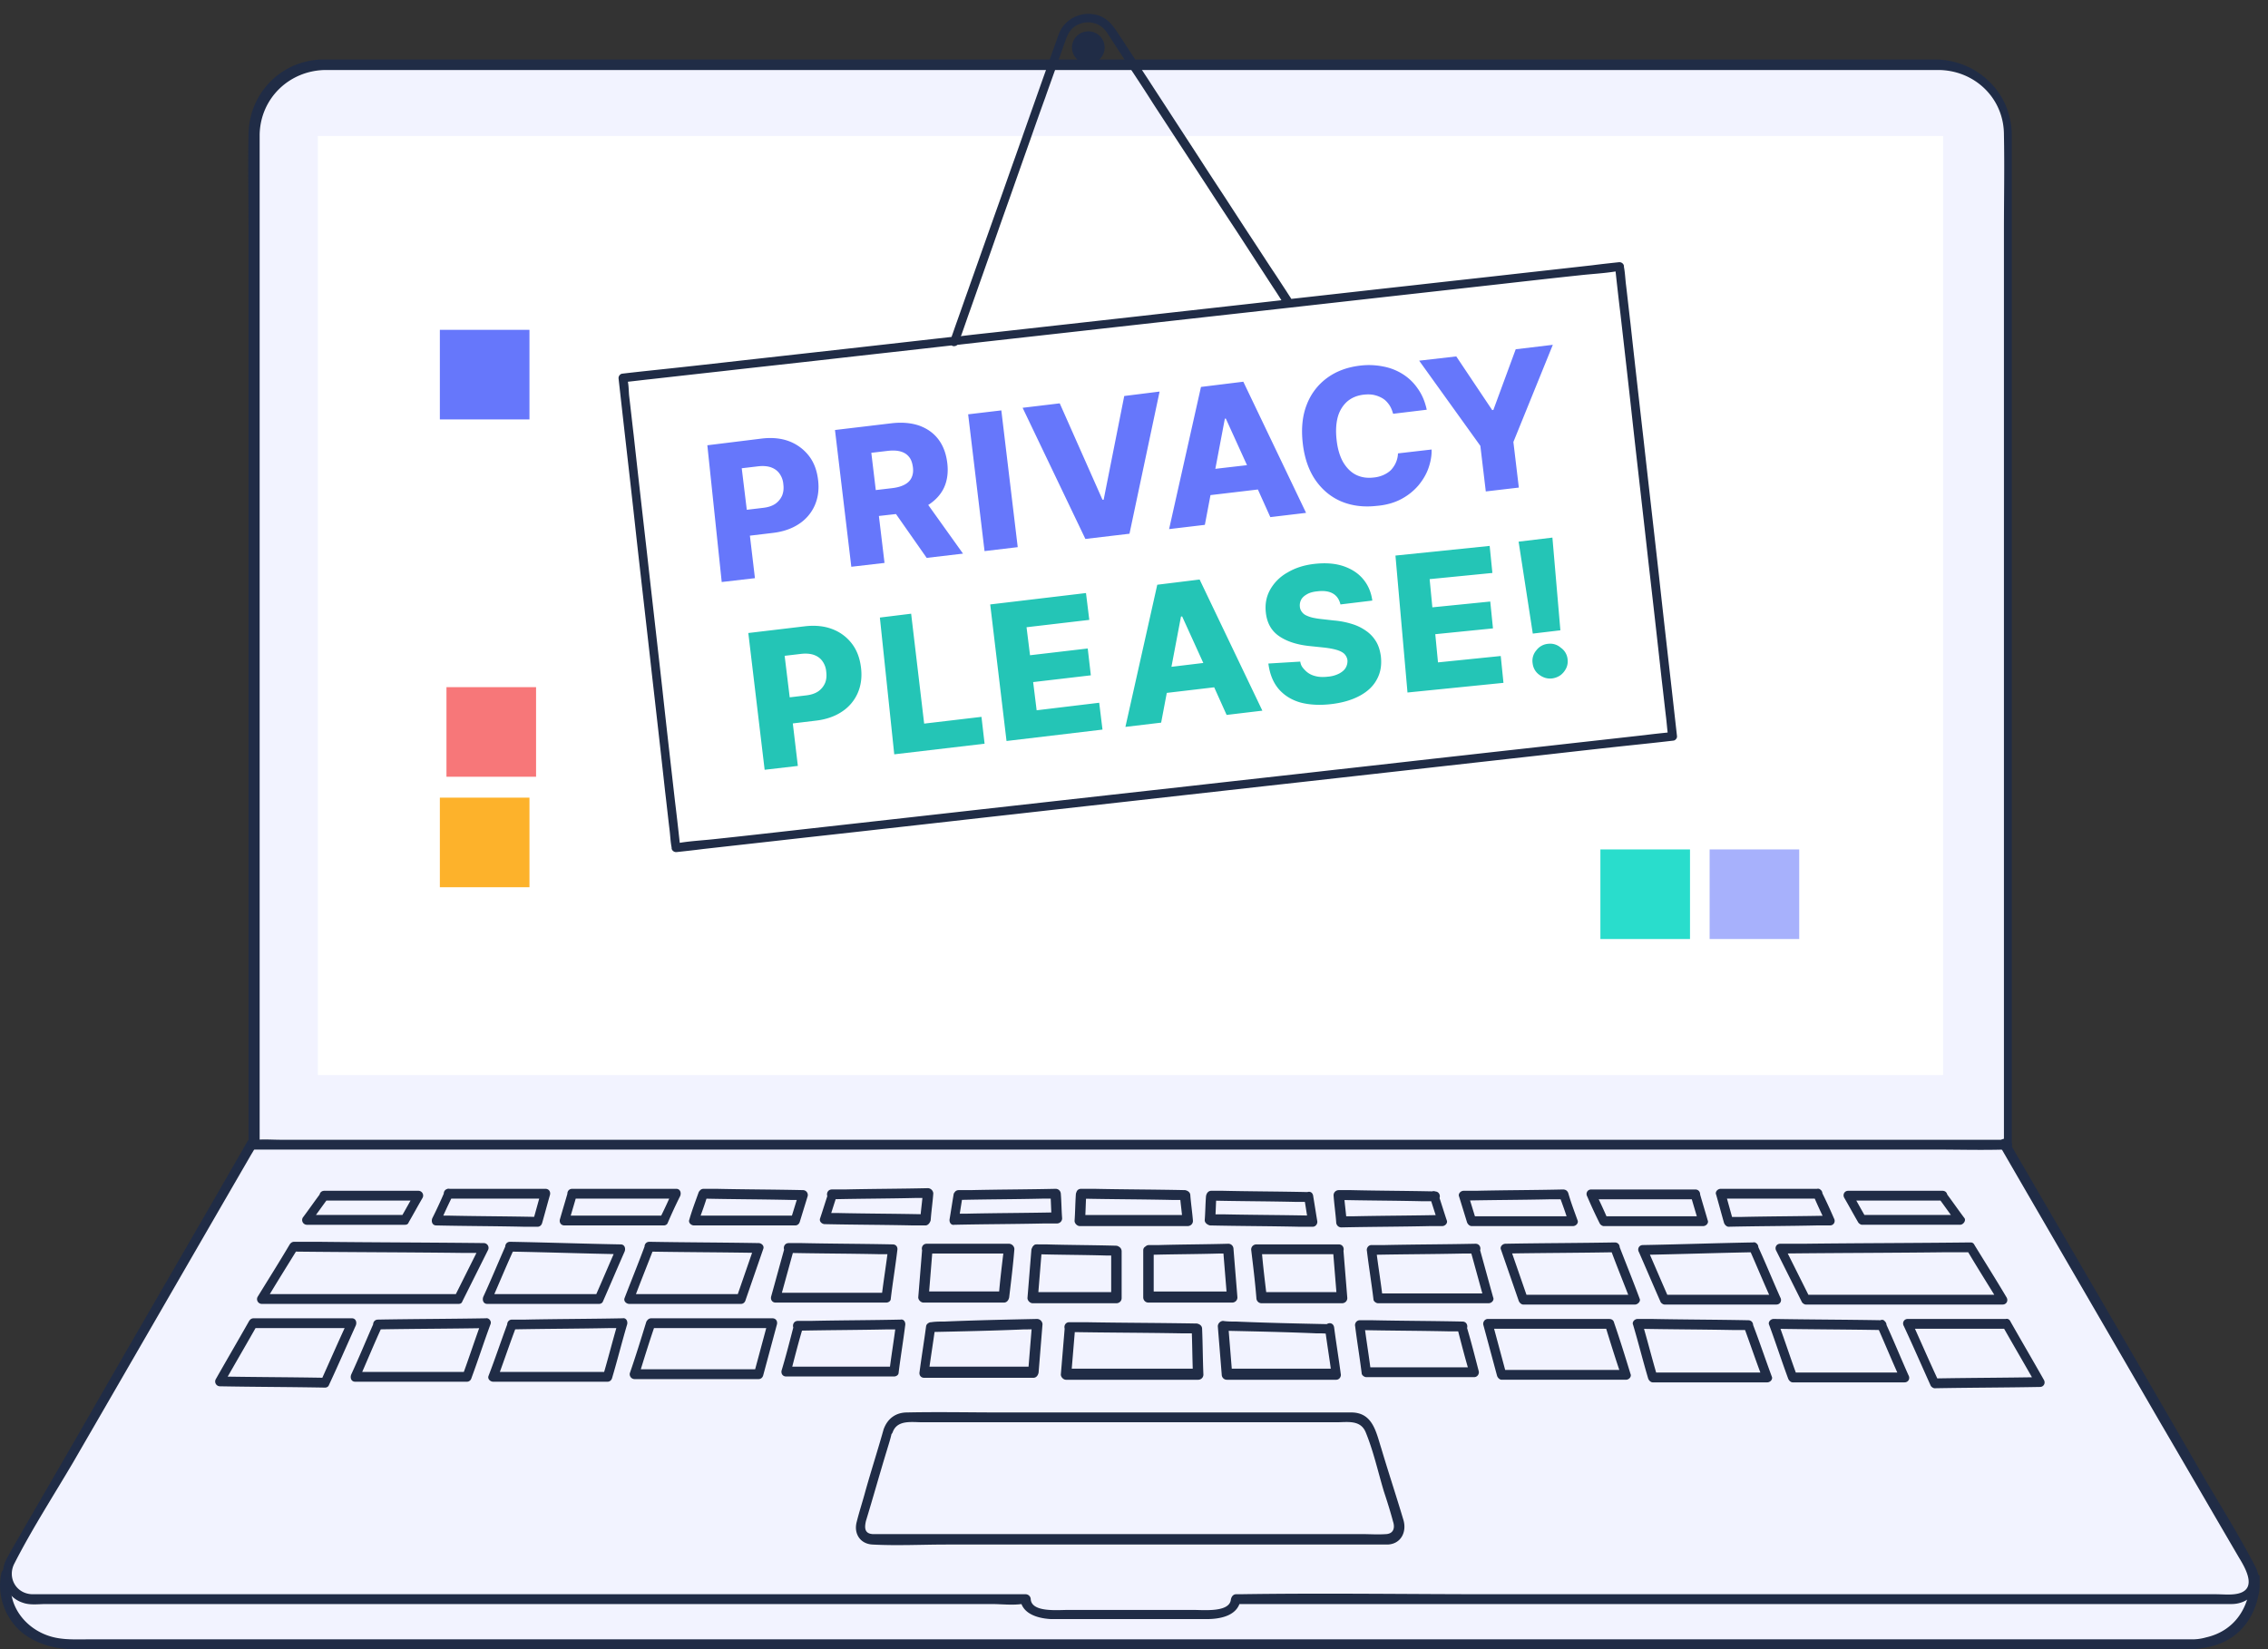 <svg width="165" height="120" fill="none" xmlns="http://www.w3.org/2000/svg"><rect width="100%" height="100%" fill="#333333" stroke="none"/><g clip-path="url(#a)"><path d="M18.89 83.315h127.185V9.897c-.048-2.807-2.284-4.996-5.139-5.044H23.791c-2.855 0-5.14 2.237-5.187 4.996v73.513l.286-.047ZM2.427 116.479h72.228c.047 0 .047.048.047.048.096.951 1.238 1.047 2.142 1.047h10.325c.952.047 2.57.095 2.664-1.047 0 0 0-.048.048-.048H90.166c4.045-.047 8.184-.047 12.181 0H162.538c.523-.047.951-.285 1.189-.714.238-.428.238-.999 0-1.475-.095-.19-.238-.428-.333-.618-.048-.095-.095-.19-.19-.286L145.837 83.41H18.413L5.187 106.344l-1.427 2.427c-.952 1.618-1.951 3.283-2.855 4.948-.286.619-.286 1.285 0 1.809.285.57.856.904 1.523.951Z" fill="#F2F3FF"/><path d="M163.346 116.289a2.172 2.172 0 0 1-.951.238H90.024l-.048.19c-.285.761-1.427.904-2.094.904H76.606c-.38 0-1.57-.095-1.856-.904l-.095-.19h-.238a7.243 7.243 0 0 1-1.427 0H3.093c-.429 0-.857 0-1.237-.096-.286-.095-.571-.237-.762-.475l-.713-.762.19 1.047c.285 1.523 1.522 2.807 3.14 3.236.81.238 1.618.238 2.38.238H159.54c.381 0 .714-.048 1.094-.143 1.57-.381 2.665-1.38 3.188-2.903l.238-.761-.714.381Z" fill="#F2F3FF"/><path d="M146.36 83.267V9.754c-.048-3.045-2.522-5.376-5.519-5.424H23.553c-2.998 0-5.425 2.379-5.472 5.424-.048 2.237 0 4.473 0 6.71v66.803c0 .19.143.381.38.381H140.794c1.665 0 3.331.047 4.996 0h.238c.476 0 .476-.714 0-.714H20.412c-.57 0-1.142-.047-1.712 0h-.19l.38.38V9.803c.047-2.665 2.188-4.71 4.853-4.71h117.24c2.665 0 4.806 2.045 4.806 4.71.048 2.331 0 4.71 0 7.042v66.423c-.143.476.571.476.571 0ZM.095 114.481c-.333 1.522.238 3.235 1.475 4.282 1.047.856 2.427 1.237 3.76 1.237h151.117c1.761 0 3.712.238 5.329-.523 1.808-.857 2.617-2.665 2.665-4.616 0-.475-.714-.475-.714 0-.047 2.094-1.142 3.807-3.235 4.283a3.627 3.627 0 0 1-1 .142H6.376c-.857 0-1.76.048-2.617-.19-1.903-.523-3.33-2.331-2.903-4.377 0-.524-.666-.714-.76-.238Z" fill="#202C46"/><path d="M141.364 9.897H23.124v68.327h118.24V9.897Z" fill="#fff"/><path d="M64.282 104.013c-.428 1.522-.904 2.997-1.332 4.52-.19.714-.428 1.427-.619 2.189-.237.856.238 1.617 1.142 1.665 1.808.095 3.617 0 5.377 0H100.968c.951-.048 1.379-.904 1.141-1.761-.523-1.76-1.094-3.473-1.617-5.233-.381-1.19-.619-2.617-2.189-2.617H72.799c-2.284 0-4.52-.048-6.804 0-.809 0-1.427.428-1.713 1.237-.142.428.524.618.666.19.334-.904 1.38-.714 2.142-.714h30.166c.761 0 1.713-.19 2.094.714.57 1.38.904 2.902 1.332 4.33.238.714.476 1.475.666 2.189.143.428.048.856-.476.904-.618.047-1.237 0-1.903 0H63.473c-.618-.048-.57-.524-.475-.952.523-1.713.999-3.426 1.522-5.139.143-.476.286-.904.38-1.38.191-.428-.475-.618-.618-.142ZM23.315 86.836c-.428.57-.857 1.19-1.285 1.76a.348.348 0 0 0 .286.524h7.137c.143 0 .238-.048.285-.19.333-.571.666-1.19 1-1.761a.348.348 0 0 0-.286-.523H23.6c-.476 0-.476.713 0 .713h6.852c-.095-.19-.19-.38-.286-.523-.333.57-.666 1.19-.999 1.76a.995.995 0 0 0 .286-.19h-7.137c.095.19.19.38.285.523.428-.57.857-1.189 1.285-1.76.333-.38-.286-.714-.571-.333ZM21.078 90.547c-.76 1.285-1.57 2.57-2.331 3.807a.348.348 0 0 0 .285.523h14.322c.143 0 .238-.047.286-.19l1.855-3.712a.348.348 0 0 0-.285-.523c-4.044-.047-8.089-.047-12.086-.095h-1.712c-.476 0-.476.714 0 .714 4.044.047 8.088.047 12.085.095h1.713a5.2 5.2 0 0 0-.285-.524l-1.856 3.712a.995.995 0 0 0 .285-.19H19.032c.096.19.19.38.286.523.761-1.285 1.57-2.57 2.331-3.807.286-.333-.333-.713-.57-.333ZM18.128 96.114c-.809 1.428-1.617 2.808-2.426 4.235a.348.348 0 0 0 .285.523c2.57.048 5.091.048 7.66.096.096 0 .239-.048.286-.191.666-1.427 1.285-2.855 1.951-4.33.095-.238 0-.523-.285-.523H18.46c-.475 0-.475.714 0 .714H25.6c-.096-.19-.19-.381-.286-.524-.666 1.428-1.285 2.855-1.95 4.33a.985.985 0 0 0 .285-.19c-2.57-.048-5.091-.048-7.66-.095.094.19.19.38.285.523.808-1.427 1.617-2.807 2.426-4.235.286-.38-.333-.713-.57-.333ZM32.355 86.693c-.285.666-.57 1.285-.904 1.951-.095.238 0 .523.286.523 2.14.048 4.282.048 6.423.096h.952c.143 0 .285-.096.333-.286.19-.666.38-1.38.57-2.046.048-.238-.094-.428-.332-.428H32.64c-.476 0-.476.714 0 .714h7.042c-.095-.143-.238-.286-.333-.429-.19.666-.38 1.38-.571 2.046.095-.095.238-.19.333-.285-2.141-.048-4.282-.048-6.424-.095h-.951c.095.19.19.38.285.523.286-.666.571-1.285.904-1.95.238-.429-.38-.762-.57-.334ZM41.3 86.788c-.19.666-.38 1.285-.57 1.951-.048.238.095.428.333.428h7.232c.095 0 .238-.047.285-.19.286-.666.571-1.285.904-1.95.096-.239 0-.524-.285-.524h-7.566c-.475 0-.475.713 0 .713H49.2a5.2 5.2 0 0 0-.285-.523 35.69 35.69 0 0 1-.905 1.951.995.995 0 0 0 .286-.19h-7.232c.095.142.237.285.333.428.19-.666.38-1.285.57-1.951.143-.38-.57-.57-.666-.143ZM50.817 86.788c-.238.666-.476 1.285-.666 1.951-.096.238.142.428.333.428h7.375c.143 0 .285-.095.333-.285l.57-1.856a.356.356 0 0 0-.332-.428c-2.094-.048-4.235-.048-6.328-.095h-.904c-.476 0-.476.713 0 .713 2.093.048 4.234.048 6.328.096h.904c-.095-.143-.238-.286-.333-.428l-.571 1.855c.095-.095.238-.19.333-.285h-7.375c.095.142.238.285.333.428.238-.666.476-1.285.666-1.951.19-.38-.523-.57-.666-.143ZM60.238 86.883c-.19.571-.38 1.19-.571 1.76-.095.239.143.43.333.43 2.141.047 4.282.047 6.424.094h.903c.19 0 .334-.19.381-.38.048-.666.143-1.285.19-1.951a.41.41 0 0 0-.38-.38c-2.046.047-4.045.047-6.09.094h-.905c-.475 0-.475.714 0 .714 2.046-.047 4.045-.047 6.09-.095h.905l-.38-.38c-.048.665-.144 1.284-.191 1.95l.38-.38c-2.14-.048-4.282-.048-6.423-.096H60c.095.143.238.286.333.428.19-.57.38-1.189.571-1.76.19-.285-.476-.476-.666-.048ZM69.373 86.931c-.095.571-.19 1.19-.285 1.76-.048.239.095.476.333.429 2.189-.048 4.33-.048 6.519-.095h.951c.19 0 .38-.143.38-.381-.047-.571-.047-1.19-.094-1.76 0-.19-.143-.381-.381-.381-2.046.047-4.14.047-6.186.095h-.856c-.476 0-.476.714 0 .714 2.046-.048 4.14-.048 6.186-.096h.856l-.38-.38c.047.57.047 1.19.095 1.76l.38-.38c-2.189.047-4.33.047-6.518.095h-.952c.095.143.238.285.333.428.095-.57.19-1.19.285-1.76.096-.286-.618-.476-.666-.048ZM141.031 87.169c.428.571.856 1.19 1.285 1.76.095-.19.19-.38.285-.523h-7.137c.095.048.19.095.285.19-.333-.57-.666-1.19-.999-1.76-.095.19-.19.38-.285.523h6.851c.476 0 .476-.713 0-.713h-6.851c-.286 0-.429.285-.286.523.333.571.666 1.19.999 1.76.048.096.191.19.286.19h7.137c.238 0 .476-.332.286-.522-.429-.572-.857-1.19-1.285-1.761-.238-.38-.857-.048-.571.333ZM131.943 87.026c.285.666.571 1.285.904 1.951.095-.19.19-.38.285-.523-2.141.047-4.282.047-6.423.095h-.952c.095.095.238.19.333.285-.19-.666-.38-1.38-.571-2.046-.095.143-.238.286-.333.429h7.042c.476 0 .476-.714 0-.714h-7.042c-.238 0-.428.238-.333.428.191.666.381 1.38.571 2.046.048.143.191.286.333.286 2.141-.048 4.283-.048 6.424-.096h.951c.286 0 .429-.285.286-.523a36.142 36.142 0 0 0-.904-1.95c-.143-.429-.762-.096-.571.332ZM122.998 86.979c.19.666.38 1.284.571 1.95.095-.142.237-.285.333-.428h-7.233c.095.048.191.095.286.19a36.144 36.144 0 0 0-.904-1.95c-.095.19-.191.38-.286.523h7.566c.475 0 .475-.714 0-.714h-7.566c-.285 0-.428.286-.285.524.285.666.571 1.285.904 1.95.047.096.19.191.285.191h7.233c.238 0 .428-.238.333-.428-.191-.666-.381-1.285-.571-1.951-.143-.476-.809-.286-.666.143ZM113.434 86.979c.238.666.476 1.284.666 1.95.095-.142.238-.285.333-.428h-7.375c.095.095.238.19.333.286l-.571-1.856c-.095.143-.238.286-.333.428 2.094-.047 4.235-.047 6.328-.095h.904c.476 0 .476-.714 0-.714-2.093.048-4.234.048-6.328.096h-.904c-.238 0-.428.237-.333.428l.571 1.856c.047.142.19.285.333.285h7.375c.238 0 .428-.238.333-.428-.238-.666-.476-1.285-.666-1.951-.143-.476-.809-.286-.666.143ZM104.013 87.074c.19.57.38 1.19.571 1.76.095-.142.238-.285.333-.428-2.141.048-4.283.048-6.424.095h-.904l.38.38c-.047-.665-.142-1.284-.19-1.95l-.38.38c2.046.048 4.044.048 6.09.096h.904c.476 0 .476-.714 0-.714-2.046-.047-4.044-.047-6.09-.095h-.904c-.19 0-.38.143-.38.38.047.667.142 1.285.19 1.952 0 .19.142.38.38.38 2.142-.047 4.283-.047 6.424-.095h.904c.238 0 .428-.238.333-.428-.19-.571-.381-1.19-.571-1.76-.143-.572-.809-.381-.666.047ZM94.877 87.121c.095.571.19 1.19.285 1.761.096-.143.238-.285.334-.428-2.19-.048-4.33-.048-6.52-.095h-.95l.38.38c.047-.57.047-1.19.095-1.76l-.38.38c2.046.048 4.139.048 6.185.096h.856c.476 0 .476-.714 0-.714-2.046-.048-4.14-.048-6.185-.095h-.856c-.19 0-.334.142-.381.38-.048.571-.048 1.19-.095 1.76 0 .191.19.334.38.381 2.189.048 4.33.048 6.519.096h.952c.238 0 .38-.238.333-.429-.095-.57-.19-1.19-.286-1.76-.047-.571-.714-.38-.666.047ZM78.271 86.883c-.047.667-.047 1.285-.095 1.951 0 .19.19.38.38.38h7.851c.19 0 .381-.142.381-.38-.047-.618-.143-1.237-.19-1.855 0-.19-.143-.334-.38-.381-2.19-.048-4.426-.048-6.615-.095h-.951c-.476 0-.476.713 0 .713 2.189.048 4.425.048 6.614.096h.951l-.38-.381c.047.619.142 1.237.19 1.856l.38-.38h-7.85l.38.38c.048-.666.048-1.285.095-1.951 0-.38-.713-.38-.76.047ZM36.828 90.547c-.571 1.285-1.095 2.57-1.666 3.807-.095.238 0 .523.286.523h8.136c.095 0 .238-.047.286-.19.523-1.19 1.047-2.427 1.57-3.616.095-.238 0-.524-.285-.524-2.665-.047-5.377-.142-8.042-.19-.475 0-.475.714 0 .714 2.665.047 5.377.142 8.042.19-.096-.19-.19-.38-.286-.523-.523 1.19-1.047 2.426-1.57 3.616.095-.048.19-.095.285-.19h-8.136c.095.19.19.38.285.523.571-1.285 1.095-2.57 1.666-3.807.238-.38-.38-.713-.571-.333ZM46.915 90.642c-.476 1.285-1 2.57-1.475 3.807-.095.238.143.428.333.428h8.137c.142 0 .285-.095.333-.285l1.284-3.712c.096-.238-.142-.428-.333-.428-2.664-.047-5.281-.047-7.946-.095-.476 0-.476.714 0 .714 2.665.047 5.282.047 7.946.095-.095-.143-.238-.286-.333-.428l-1.284 3.71c.095-.094.237-.19.333-.285h-8.137c.095.143.238.286.333.429.476-1.285 1-2.57 1.475-3.807.19-.38-.523-.57-.666-.143ZM57.098 90.737c-.334 1.19-.667 2.427-1 3.617-.047.238.096.428.333.428h8.042c.142 0 .333-.095.333-.286.142-1.19.333-2.331.475-3.52.048-.239-.095-.429-.333-.429-2.188-.047-4.377-.047-6.613-.095h-.952c-.476 0-.476.714 0 .714 2.189.047 4.377.047 6.614.095h.951c-.095-.143-.237-.286-.333-.428-.142 1.19-.333 2.331-.475 3.52.095-.094.237-.19.333-.285H56.43c.096.143.238.286.334.428.333-1.19.666-2.426.999-3.616.142-.38-.571-.57-.666-.142ZM67.09 90.88l-.286 3.521c0 .19.19.38.38.38h5.853c.19 0 .333-.142.381-.38.143-1.19.285-2.331.38-3.52a.41.41 0 0 0-.38-.381h-5.995c-.476 0-.476.713 0 .713h5.995l-.38-.38c-.143 1.19-.286 2.331-.381 3.52l.38-.38h-5.852l.38.38.286-3.52c-.048-.38-.761-.38-.761.047ZM75.464 91.261c.476 0 .476-.714 0-.714s-.476.714 0 .714Z" fill="#202C46"/><path d="M80.84 90.975v3.426l.381-.38h-6.09l.38.38.286-3.52-.38.38c1.665.047 3.378.047 5.043.095h.714c.475 0 .475-.714 0-.714-1.666-.047-3.379-.047-5.044-.095h-.714c-.19 0-.333.19-.38.38l-.286 3.522c0 .19.19.38.38.38h6.091c.19 0 .38-.142.38-.38v-3.426c-.047-.476-.76-.476-.76-.047ZM143.077 90.928c.761 1.285 1.57 2.57 2.331 3.806.096-.19.191-.38.286-.523h-14.322c.095.048.19.095.285.19l-1.855-3.711c-.095.19-.191.38-.286.523 4.045-.047 8.089-.047 12.086-.095h1.713c.476 0 .476-.713 0-.713-4.045.047-8.089.047-12.086.095h-1.713c-.285 0-.428.285-.285.523l1.855 3.711c.048.096.191.19.286.19h14.322c.285 0 .428-.285.285-.523-.761-1.284-1.57-2.569-2.331-3.806-.19-.428-.809-.048-.571.333ZM127.28 90.928c.571 1.285 1.094 2.57 1.665 3.806.095-.19.191-.38.286-.523h-8.137a.983.983 0 0 1 .286.19c-.524-1.19-1.047-2.426-1.57-3.616-.096.19-.191.38-.286.523 2.665-.047 5.377-.142 8.041-.19.476 0 .476-.713 0-.713-2.664.047-5.376.142-8.041.19-.285 0-.428.285-.285.523.523 1.19 1.046 2.427 1.57 3.616.047.096.19.19.285.19h8.137c.285 0 .428-.285.285-.523-.571-1.284-1.094-2.57-1.665-3.806-.143-.428-.761-.095-.571.333ZM117.145 90.833c.476 1.285.999 2.57 1.475 3.806.095-.142.238-.285.333-.428H110.817c.095.095.238.19.333.285l-1.285-3.71c-.095.142-.238.285-.333.427 2.665-.047 5.282-.047 7.946-.095.476 0 .476-.713 0-.713-2.664.047-5.281.047-7.946.095-.238 0-.428.238-.333.428l1.285 3.711c.047.143.19.286.333.286h8.136c.191 0 .429-.238.333-.428-.475-1.285-.999-2.57-1.475-3.807-.142-.476-.809-.285-.666.143ZM106.963 90.928c.333 1.19.666 2.427.999 3.616.095-.143.238-.285.333-.428h-8.041c.095.095.238.19.333.285-.143-1.19-.333-2.331-.476-3.52-.095.142-.238.285-.333.427 2.189-.047 4.377-.047 6.614-.095h.951c.476 0 .476-.713 0-.713-2.188.047-4.377.047-6.613.095h-.952c-.238 0-.38.238-.333.428.143 1.19.333 2.332.476 3.521 0 .143.19.285.333.285h8.041c.238 0 .428-.237.333-.428-.333-1.19-.666-2.426-.999-3.616-.095-.476-.761-.285-.666.143ZM96.97 90.88l.286 3.521.38-.38h-5.852l.38.38c-.142-1.19-.285-2.331-.38-3.52l-.38.38h5.994c.477 0 .477-.714 0-.714H91.404c-.19 0-.38.143-.38.38.143 1.19.285 2.332.38 3.522 0 .19.143.38.381.38h5.853c.19 0 .38-.142.38-.38-.095-1.19-.19-2.332-.285-3.521-.095-.476-.809-.476-.761-.048ZM83.172 90.975v3.426c0 .19.143.38.38.38h6.091c.19 0 .38-.142.38-.38-.094-1.19-.19-2.331-.285-3.52 0-.191-.143-.381-.38-.381-1.666.047-3.379.047-5.044.095H83.6c-.476 0-.476.713 0 .713 1.666-.047 3.379-.047 5.044-.095h.713l-.38-.38c.095 1.19.19 2.331.285 3.52.096-.094.238-.237.381-.38h-6.09l.38.38v-3.425c-.047-.38-.761-.38-.761.047ZM27.216 96.21c-.57 1.284-1.094 2.569-1.665 3.806-.095.238 0 .523.286.523h8.136c.143 0 .285-.095.333-.285.476-1.285.904-2.617 1.38-3.902.095-.238-.143-.476-.333-.428-2.617.047-5.234.047-7.851.095-.476 0-.476.714 0 .714 2.617-.048 5.234-.048 7.85-.095-.094-.143-.237-.286-.332-.429-.476 1.285-.904 2.617-1.38 3.902.095-.095.238-.19.333-.285h-8.137c.096.19.191.38.286.523.571-1.285 1.095-2.57 1.666-3.807.237-.38-.381-.76-.572-.333ZM36.923 96.305c-.476 1.284-.904 2.569-1.38 3.806-.095.238.143.428.333.428h8.327c.143 0 .285-.095.333-.285.38-1.285.714-2.617 1.094-3.902.048-.238-.095-.476-.333-.428-2.331.047-4.71.047-7.042.095h-.999c-.476 0-.476.714 0 .714 2.331-.048 4.71-.048 7.042-.095h1c-.096-.143-.239-.286-.334-.429-.38 1.285-.714 2.617-1.094 3.902.095-.095.238-.19.333-.285h-8.327c.095.142.238.285.333.428.476-1.285.904-2.57 1.38-3.807.143-.38-.523-.57-.666-.142ZM47.01 96.21c-.38 1.237-.761 2.474-1.19 3.71a.356.356 0 0 0 .334.429h9.04c.143 0 .286-.095.333-.285l1-3.712c.047-.238-.096-.428-.334-.428h-8.802c-.476 0-.476.714 0 .714h8.802c-.095-.143-.237-.286-.333-.429l-.999 3.712c.095-.095.238-.19.333-.286h-9.04c.095.143.238.286.333.429.38-1.238.761-2.475 1.19-3.712.142-.38-.524-.57-.667-.143ZM57.764 96.4c-.286 1.094-.571 2.236-.904 3.33-.048.238.095.429.333.429h7.851c.142 0 .333-.096.333-.286.142-1.142.333-2.284.476-3.426.047-.238-.096-.475-.334-.428-2.188.048-4.33.048-6.518.095h-.952c-.476 0-.476.714 0 .714 2.189-.048 4.33-.048 6.519-.095h.951c-.095-.143-.238-.286-.333-.428-.142 1.141-.333 2.283-.476 3.425.096-.095.238-.19.334-.285h-7.852c.096.143.239.285.334.428.285-1.094.57-2.236.904-3.33.142-.381-.524-.572-.666-.143ZM67.375 96.495c-.143 1.094-.333 2.236-.476 3.33-.047.239.095.429.333.429h7.947c.19 0 .332-.143.38-.38.095-1.19.19-2.332.285-3.522a.41.41 0 0 0-.38-.38c-2.236.047-4.52.095-6.757.19-.333 0-.666 0-.951.047-.476 0-.476.714 0 .714 2.236-.047 4.52-.095 6.756-.19.333 0 .666 0 .952-.048l-.38-.38c-.096 1.19-.191 2.331-.286 3.52l.38-.38h-7.946c.095.143.238.286.333.428.143-1.094.333-2.236.476-3.33.095-.286-.57-.476-.666-.048ZM77.462 96.59l-.285 3.426c0 .19.19.381.38.381h9.612c.19 0 .38-.143.38-.381-.047-1.094-.047-2.236-.095-3.33 0-.191-.142-.334-.38-.381-2.712-.048-5.377-.048-8.09-.096h-1.189c-.475 0-.475.714 0 .714 2.712.048 5.377.048 8.09.095h1.189l-.381-.38c.048 1.094.048 2.236.095 3.33l.38-.38H77.558l.381.38.285-3.425c0-.381-.713-.381-.76.047ZM145.694 96.495c.809 1.427 1.618 2.807 2.427 4.235.095-.191.19-.381.285-.524-2.569.048-5.091.048-7.661.095a.999.999 0 0 1 .286.191c-.666-1.428-1.285-2.855-1.951-4.33-.095.19-.19.38-.285.523h7.137c.476 0 .476-.713 0-.713h-7.137c-.286 0-.429.285-.286.523.666 1.427 1.285 2.855 1.951 4.33.048.095.19.19.285.19 2.57-.047 5.092-.047 7.661-.095.285 0 .428-.286.285-.523-.808-1.428-1.617-2.808-2.426-4.235-.19-.428-.761-.095-.571.333ZM136.606 96.59c.571 1.285 1.094 2.57 1.665 3.807a5.13 5.13 0 0 1 .286-.524h-8.137c.096.095.238.191.333.286-.475-1.285-.904-2.617-1.379-3.902-.096.143-.238.285-.333.428 2.617.048 5.234.048 7.85.095.476 0 .476-.713 0-.713-2.616-.048-5.233-.048-7.85-.095-.238 0-.429.238-.334.428.476 1.284.905 2.617 1.38 3.901.048.143.191.286.333.286h8.137c.285 0 .428-.286.285-.523-.571-1.285-1.094-2.57-1.665-3.807-.143-.476-.761-.095-.571.333ZM126.852 96.495c.475 1.285.904 2.57 1.38 3.806.095-.142.237-.285.333-.428h-8.327c.095.095.238.191.333.286-.381-1.285-.714-2.617-1.094-3.902-.096.143-.238.285-.333.428 2.331.048 4.71.048 7.042.095h.999c.476 0 .476-.713 0-.713-2.332-.048-4.711-.048-7.042-.095h-.999c-.238 0-.429.238-.334.428.381 1.284.714 2.617 1.095 3.901.047.143.19.286.333.286h8.327c.238 0 .428-.238.333-.428-.476-1.285-.904-2.57-1.38-3.807-.143-.476-.809-.285-.666.143ZM116.765 96.4c.38 1.237.761 2.474 1.189 3.711.095-.143.238-.285.333-.428h-9.04c.095.095.238.19.333.285l-.999-3.711c-.096.143-.238.285-.334.428H117.05c.476 0 .476-.713 0-.713h-8.803c-.237 0-.38.238-.333.428l1 3.711c.047.143.19.286.333.286h9.04c.238 0 .428-.238.333-.429-.38-1.237-.761-2.474-1.189-3.711-.096-.476-.809-.285-.666.143ZM106.011 96.59c.285 1.094.571 2.236.904 3.33.095-.142.238-.285.333-.427h-7.851c.095.095.238.19.333.285-.142-1.142-.333-2.284-.476-3.426-.095.143-.238.286-.333.428 2.189.048 4.33.048 6.519.096h.952c.475 0 .475-.714 0-.714-2.189-.048-4.33-.048-6.519-.095h-.952c-.238 0-.38.238-.333.428.143 1.142.333 2.284.476 3.426 0 .142.19.285.333.285h7.851c.238 0 .381-.238.333-.428-.285-1.094-.571-2.236-.904-3.33-.095-.476-.809-.286-.666.142ZM96.4 96.685c.142 1.095.333 2.237.475 3.331.096-.143.238-.286.334-.428h-7.947l.381.38c-.095-1.19-.19-2.331-.285-3.52l-.381.38c2.236.048 4.52.095 6.757.19.333 0 .666 0 .951.048.476 0 .476-.714 0-.714-2.236-.047-4.52-.095-6.757-.19-.332 0-.666 0-.951-.048a.41.41 0 0 0-.38.38c.094 1.19.19 2.332.285 3.522 0 .19.142.381.38.381h7.947c.237 0 .38-.238.332-.429-.142-1.094-.332-2.236-.475-3.33-.048-.571-.762-.381-.666.047Z" fill="#202C46"/><path d="M17.986 83.077c-3.902 6.804-7.851 13.56-11.753 20.365-1.808 3.14-3.664 6.328-5.472 9.469-.095.19-.19.333-.285.523-.619 1.189-.143 2.76 1.19 3.188.523.19 1.141.095 1.665.095h68.802c.714 0 1.475.095 2.189 0h.285l-.38-.381c.095 1.095 1.284 1.428 2.236 1.475h11.324c1 0 2.332-.238 2.475-1.475l-.38.381h72.465c1.475 0 2.475-1.38 1.713-2.76-1.332-2.569-2.902-4.996-4.33-7.518-4.425-7.66-8.897-15.32-13.322-22.934-.096-.142-.191-.333-.286-.475-.238-.381-.856-.048-.618.38 3.854 6.662 7.708 13.275 11.562 19.937 1.951 3.33 3.902 6.709 5.852 10.039.524.857 1.38 2.427-.38 2.617-.429.048-.904 0-1.38 0h-52.673c-6.09 0-12.18-.095-18.27 0h-.286c-.19 0-.333.143-.381.381-.095.952-1.95.761-2.712.761H77.7c-.761 0-2.617.191-2.712-.761a.376.376 0 0 0-.38-.381H2.332c-1.19-.047-1.809-1.237-1.285-2.236 1.285-2.522 2.855-4.948 4.282-7.375 4.33-7.47 8.66-14.988 12.99-22.459.095-.142.19-.333.285-.475.19-.428-.428-.762-.618-.38Z" fill="#202C46"/><path d="M38.519 24H32v6.519h6.519V24Z" fill="#6677FB"/><path d="M39 56.519V50h-6.519v6.519H39Z" fill="#F77779"/><path d="M38.519 64.56V58.04H32v6.519h6.519Z" fill="#FDB22B"/><path d="M130.896 61.808h-6.519v6.519h6.519v-6.519Z" fill="#A7B1FC"/><path d="M122.95 61.808h-6.519v6.519h6.519v-6.519Z" fill="#29DDCC"/><g clip-path="url(#b)"><path d="m117.815 19.4-72.499 8.112 3.867 34.176 72.498-8.111-3.866-34.177Z" fill="#fff"/><path d="M118.143 19.415v-.057c-.015-.168-.184-.295-.354-.28-.65.07-1.3.14-1.95.224-1.753.197-3.505.394-5.272.59-2.601.296-5.201.577-7.802.872-2.94.323-5.88.66-8.82.984-.112-.183-.24-.366-.352-.549-.354-.534-.693-1.068-1.046-1.588-.51-.773-1.018-1.56-1.527-2.333-.622-.942-1.23-1.883-1.851-2.84-.665-1.011-1.329-2.023-1.979-3.035l-1.95-2.994c-.58-.9-1.174-1.799-1.753-2.698-.466-.703-.919-1.42-1.385-2.123-.283-.436-.566-.871-.848-1.293-.34-.506-.721-.97-1.329-1.166-1.187-.394-2.487.21-2.911 1.391-.113.31-.212.604-.325.914-.24.66-.467 1.32-.707 1.981-.325.914-.65 1.842-.975 2.755l-1.145 3.247c-.41 1.139-.806 2.291-1.215 3.43-.396 1.11-.792 2.234-1.188 3.345-.339.97-.692 1.953-1.032 2.923-.268.745-.523 1.49-.791 2.235-.141.393-.269.773-.41 1.166l-6.727.76-8.297.927c-1.993.225-3.971.45-5.964.66-.933.1-1.88.198-2.827.31-.043 0-.085.014-.127.014-.17.014-.297.183-.283.351l.382 3.402c.31 2.726.622 5.44.918 8.166.368 3.289.75 6.578 1.117 9.88.325 2.84.65 5.693.961 8.532.113.942.212 1.87.325 2.811.057.436.07.9.156 1.336v.056c.014.169.183.295.353.281.65-.07 1.3-.14 1.95-.225l5.272-.59c2.6-.295 5.201-.576 7.802-.872 3.18-.351 6.346-.716 9.526-1.068 3.463-.393 6.925-.773 10.402-1.166 3.52-.394 7.039-.788 10.572-1.181 3.265-.365 6.53-.73 9.781-1.096l8.296-.928c1.993-.225 3.972-.45 5.965-.66.932-.099 1.879-.197 2.826-.31.043 0 .085-.014.128-.014a.277.277 0 0 0 .197-.112s0-.014.015-.014a.288.288 0 0 0 .056-.225l-.382-3.402c-.31-2.726-.621-5.44-.918-8.166-.368-3.289-.749-6.578-1.117-9.88-.325-2.84-.65-5.693-.961-8.532-.113-.942-.212-1.87-.325-2.811-.056-.436-.071-.9-.155-1.335Zm-48.196 4.947c.212-.59.41-1.18.622-1.771.31-.872.608-1.729.918-2.6.368-1.04.735-2.08 1.103-3.135.396-1.138.805-2.263 1.201-3.401.396-1.124.792-2.249 1.188-3.36.353-1.011.706-2.01 1.074-3.021.282-.815.58-1.616.862-2.432.183-.506.353-1.012.537-1.518.155-.435.297-.857.678-1.152a1.697 1.697 0 0 1 1.725-.197c.31.14.537.38.72.66.184.296.382.577.566.872.395.604.777 1.195 1.173 1.8.537.814 1.074 1.63 1.597 2.459.622.956 1.258 1.925 1.88 2.881.664 1.012 1.314 2.01 1.978 3.022.636.984 1.272 1.954 1.923 2.938.565.857 1.116 1.714 1.682 2.586.424.646.848 1.307 1.272 1.954.197.295.395.604.579.899-3.463.394-6.925.773-10.402 1.167-3.52.393-7.039.787-10.572 1.18-.792.085-1.57.169-2.36.267.042-.042.042-.07.056-.098Zm49.75 29.122c-1.752.197-3.505.394-5.272.59-2.6.296-5.201.577-7.801.872-3.18.352-6.346.717-9.526 1.068-3.463.394-6.926.773-10.403 1.167a20555.764 20555.764 0 0 0-20.352 2.277l-8.297.928c-1.992.224-3.971.45-5.964.66-.862.099-1.767.14-2.629.281a228.449 228.449 0 0 0-.353-3.078c-.311-2.727-.622-5.44-.919-8.166-.367-3.289-.749-6.578-1.116-9.88-.325-2.84-.65-5.693-.962-8.532-.113-.942-.212-1.87-.325-2.811-.042-.338-.028-.731-.099-1.083.538-.056 1.075-.126 1.612-.182 1.752-.197 3.505-.394 5.272-.59 2.6-.296 5.2-.577 7.801-.872 2.954-.337 5.908-.66 8.862-.998.014.014.028.014.057.028.113.056.282.014.367-.07.085-.014.17-.014.24-.028 3.463-.394 6.926-.773 10.403-1.167 3.519-.393 7.038-.787 10.572-1.18 3.265-.366 6.53-.731 9.78-1.097l8.297-.927c1.992-.225 3.971-.45 5.964-.661.862-.099 1.767-.14 2.629-.281.113 1.026.226 2.052.353 3.078.311 2.727.622 5.44.919 8.166.367 3.289.749 6.578 1.116 9.88.326 2.84.651 5.693.962 8.532.113.942.212 1.87.325 2.811.042.352.07.717.113 1.083-.537.056-1.074.112-1.626.182Z" fill="#202C46"/><path d="M79.177 4.64c.655 0 1.187-.528 1.187-1.18 0-.652-.532-1.181-1.188-1.181-.655 0-1.187.529-1.187 1.18 0 .653.532 1.181 1.188 1.181Z" fill="#202C46"/><path d="M57.439 32.118c-.58-.225-1.244-.295-1.993-.21l-3.986.492 1.046 9.95 2.417-.28-.367-3.093 1.64-.196c.762-.085 1.413-.31 1.936-.661a3.108 3.108 0 0 0 1.144-1.35c.24-.548.325-1.166.24-1.855-.084-.688-.296-1.265-.664-1.742a3.315 3.315 0 0 0-1.413-1.055Zm-.537 3.936a1.447 1.447 0 0 1-.495.604c-.226.155-.523.253-.89.295l-1.187.141-.368-3.022 1.187-.14c.368-.043.679-.015.933.07.269.098.467.239.622.45a1.5 1.5 0 0 1 .283.773c.042.309.014.576-.085.829ZM68.675 35.492c.24-.52.325-1.125.24-1.813-.084-.675-.296-1.251-.65-1.715-.353-.464-.82-.787-1.399-.998-.58-.197-1.244-.253-1.993-.169l-4.127.492 1.188 9.951 2.416-.28-.41-3.416 1.244-.14 2.233 3.19 2.643-.31-2.53-3.541c.51-.324.905-.745 1.145-1.251Zm-5.286-2.544 1.187-.14c.368-.043.679-.029.933.041.255.07.467.197.622.394.156.183.24.436.283.745.042.309 0 .562-.1.773-.098.21-.268.38-.508.506s-.537.21-.904.253l-1.188.14-.325-2.712ZM72.848 29.862l-2.414.286 1.193 9.952 2.414-.287-1.193-9.95ZM82.171 38.837l2.191-10.345-2.572.323-1.498 7.548h-.085l-3.11-7.014-2.7.324 4.566 9.543 3.208-.38ZM87.655 38.19l.41-2.164 3.448-.408.905 2.01 2.6-.31-4.565-9.543-3.08.38L85.053 38.5l2.6-.31Zm1.526-7.73 1.54 3.387-2.303.267.693-3.654h.07ZM101.932 36.32a4.257 4.257 0 0 0 1.258-.997c.325-.394.579-.815.734-1.265.156-.45.241-.9.227-1.35l-2.446.282a1.808 1.808 0 0 1-.155.674c-.085.197-.212.38-.353.535-.156.154-.34.267-.552.365a2.26 2.26 0 0 1-.72.183c-.48.056-.905-.014-1.272-.197-.368-.183-.679-.492-.933-.914-.24-.421-.41-.97-.48-1.63-.071-.633-.043-1.18.084-1.659.127-.463.368-.843.678-1.124.326-.281.721-.45 1.216-.506.269-.028.523-.028.763.028s.438.14.622.253c.184.112.339.281.466.464.128.183.212.407.283.646l2.445-.295c-.127-.59-.339-1.096-.65-1.532a3.69 3.69 0 0 0-1.088-1.054 4.062 4.062 0 0 0-1.442-.562 5.307 5.307 0 0 0-1.71-.056c-.89.112-1.668.393-2.332.871a4.306 4.306 0 0 0-1.498 1.94c-.325.815-.424 1.757-.297 2.853.127 1.096.452 1.996.947 2.698.509.717 1.145 1.223 1.894 1.533.763.309 1.597.407 2.502.309.706-.056 1.3-.225 1.809-.492ZM110.27 25.414l-1.625 4.413-.085.014-2.614-3.907-2.7.31 4.452 6.198.396 3.317 2.403-.281-.396-3.318 2.869-7.07-2.7.324Z" fill="#6677FB"/><path d="M60.561 45.78c-.58-.225-1.243-.295-1.993-.21l-4.127.491 1.188 9.951 2.416-.28-.367-3.093 1.64-.197c.763-.084 1.413-.309 1.936-.66a3.107 3.107 0 0 0 1.145-1.35c.24-.548.325-1.166.24-1.855-.085-.689-.297-1.265-.664-1.743a3.207 3.207 0 0 0-1.414-1.054Zm-.537 3.921a1.448 1.448 0 0 1-.495.605c-.226.154-.522.253-.89.295l-1.187.14-.368-3.021 1.188-.14c.367-.043.678-.015.932.07.269.098.467.238.622.45a1.5 1.5 0 0 1 .283.772c.042.31.014.59-.085.83ZM66.287 44.656l-2.275.28 1.046 9.952 6.572-.773-.226-1.954-4.17.492-.947-7.997ZM73.226 53.918l6.982-.83-.24-1.953-4.551.548-.254-2.052 4.197-.492-.226-1.953-4.198.492-.254-2.038 4.565-.535-.24-1.953-6.968.829 1.187 9.937ZM84.193 42.547l-2.318 10.345 2.6-.31.41-2.164 3.449-.407.904 2.01 2.601-.31-4.565-9.543-3.081.38Zm1.031 5.974.693-3.654.085-.015 1.54 3.388-2.318.28ZM99.428 45.935a3.545 3.545 0 0 0-1.032-.52 6.102 6.102 0 0 0-1.357-.267l-.876-.099a6.13 6.13 0 0 1-.636-.098 2.263 2.263 0 0 1-.495-.169.775.775 0 0 1-.325-.267.69.69 0 0 1-.141-.38.883.883 0 0 1 .099-.505c.084-.155.226-.282.424-.394.198-.112.452-.183.763-.21.466-.057.848 0 1.13.168.283.168.453.436.538.787l2.318-.281c-.085-.619-.311-1.139-.679-1.574-.367-.436-.862-.745-1.456-.942-.607-.197-1.286-.239-2.063-.155-.763.085-1.414.295-1.979.633a3.25 3.25 0 0 0-1.258 1.25c-.282.507-.381 1.069-.31 1.673.084.76.41 1.322.96 1.701.552.38 1.272.618 2.163.717l1.074.112c.382.042.692.099.933.169.254.07.438.169.565.281a.822.822 0 0 1 .24.464.973.973 0 0 1-.127.562c-.099.169-.268.31-.48.422a2.172 2.172 0 0 1-.82.225c-.353.042-.678.028-.961-.057a1.49 1.49 0 0 1-.693-.407c-.184-.197-.297-.31-.353-.633l-2.318.14c.099.774.353 1.392.763 1.87.41.464.933.787 1.583.97.65.169 1.4.21 2.233.112.834-.098 1.527-.309 2.092-.618.565-.31.975-.703 1.23-1.195.268-.492.353-1.04.282-1.672-.056-.394-.155-.745-.339-1.054a2.513 2.513 0 0 0-.692-.76ZM102.397 50.39l6.982-.703-.198-1.953-4.565.464-.198-2.052 4.198-.422-.198-1.954-4.212.422-.198-2.052 4.565-.45-.198-1.968-6.854.703.876 9.965ZM112.94 39.118l-2.459.295 1.032 6.69 2.007-.239-.58-6.746ZM112.615 46.848a1.19 1.19 0 0 0-.848.478 1.156 1.156 0 0 0-.268.928c.042.351.198.633.48.843.283.211.594.31.947.267a1.35 1.35 0 0 0 .608-.239c.184-.14.311-.309.41-.506.099-.21.127-.421.099-.66a1.152 1.152 0 0 0-.495-.83 1.16 1.16 0 0 0-.933-.28Z" fill="#24C5B6"/></g></g><defs><clipPath id="a"><path fill="#fff" d="M0 0h164.393v120H0z"/></clipPath><clipPath id="b"><path fill="#fff" transform="translate(45 1)" d="M0 0h77v61H0z"/></clipPath></defs></svg>
